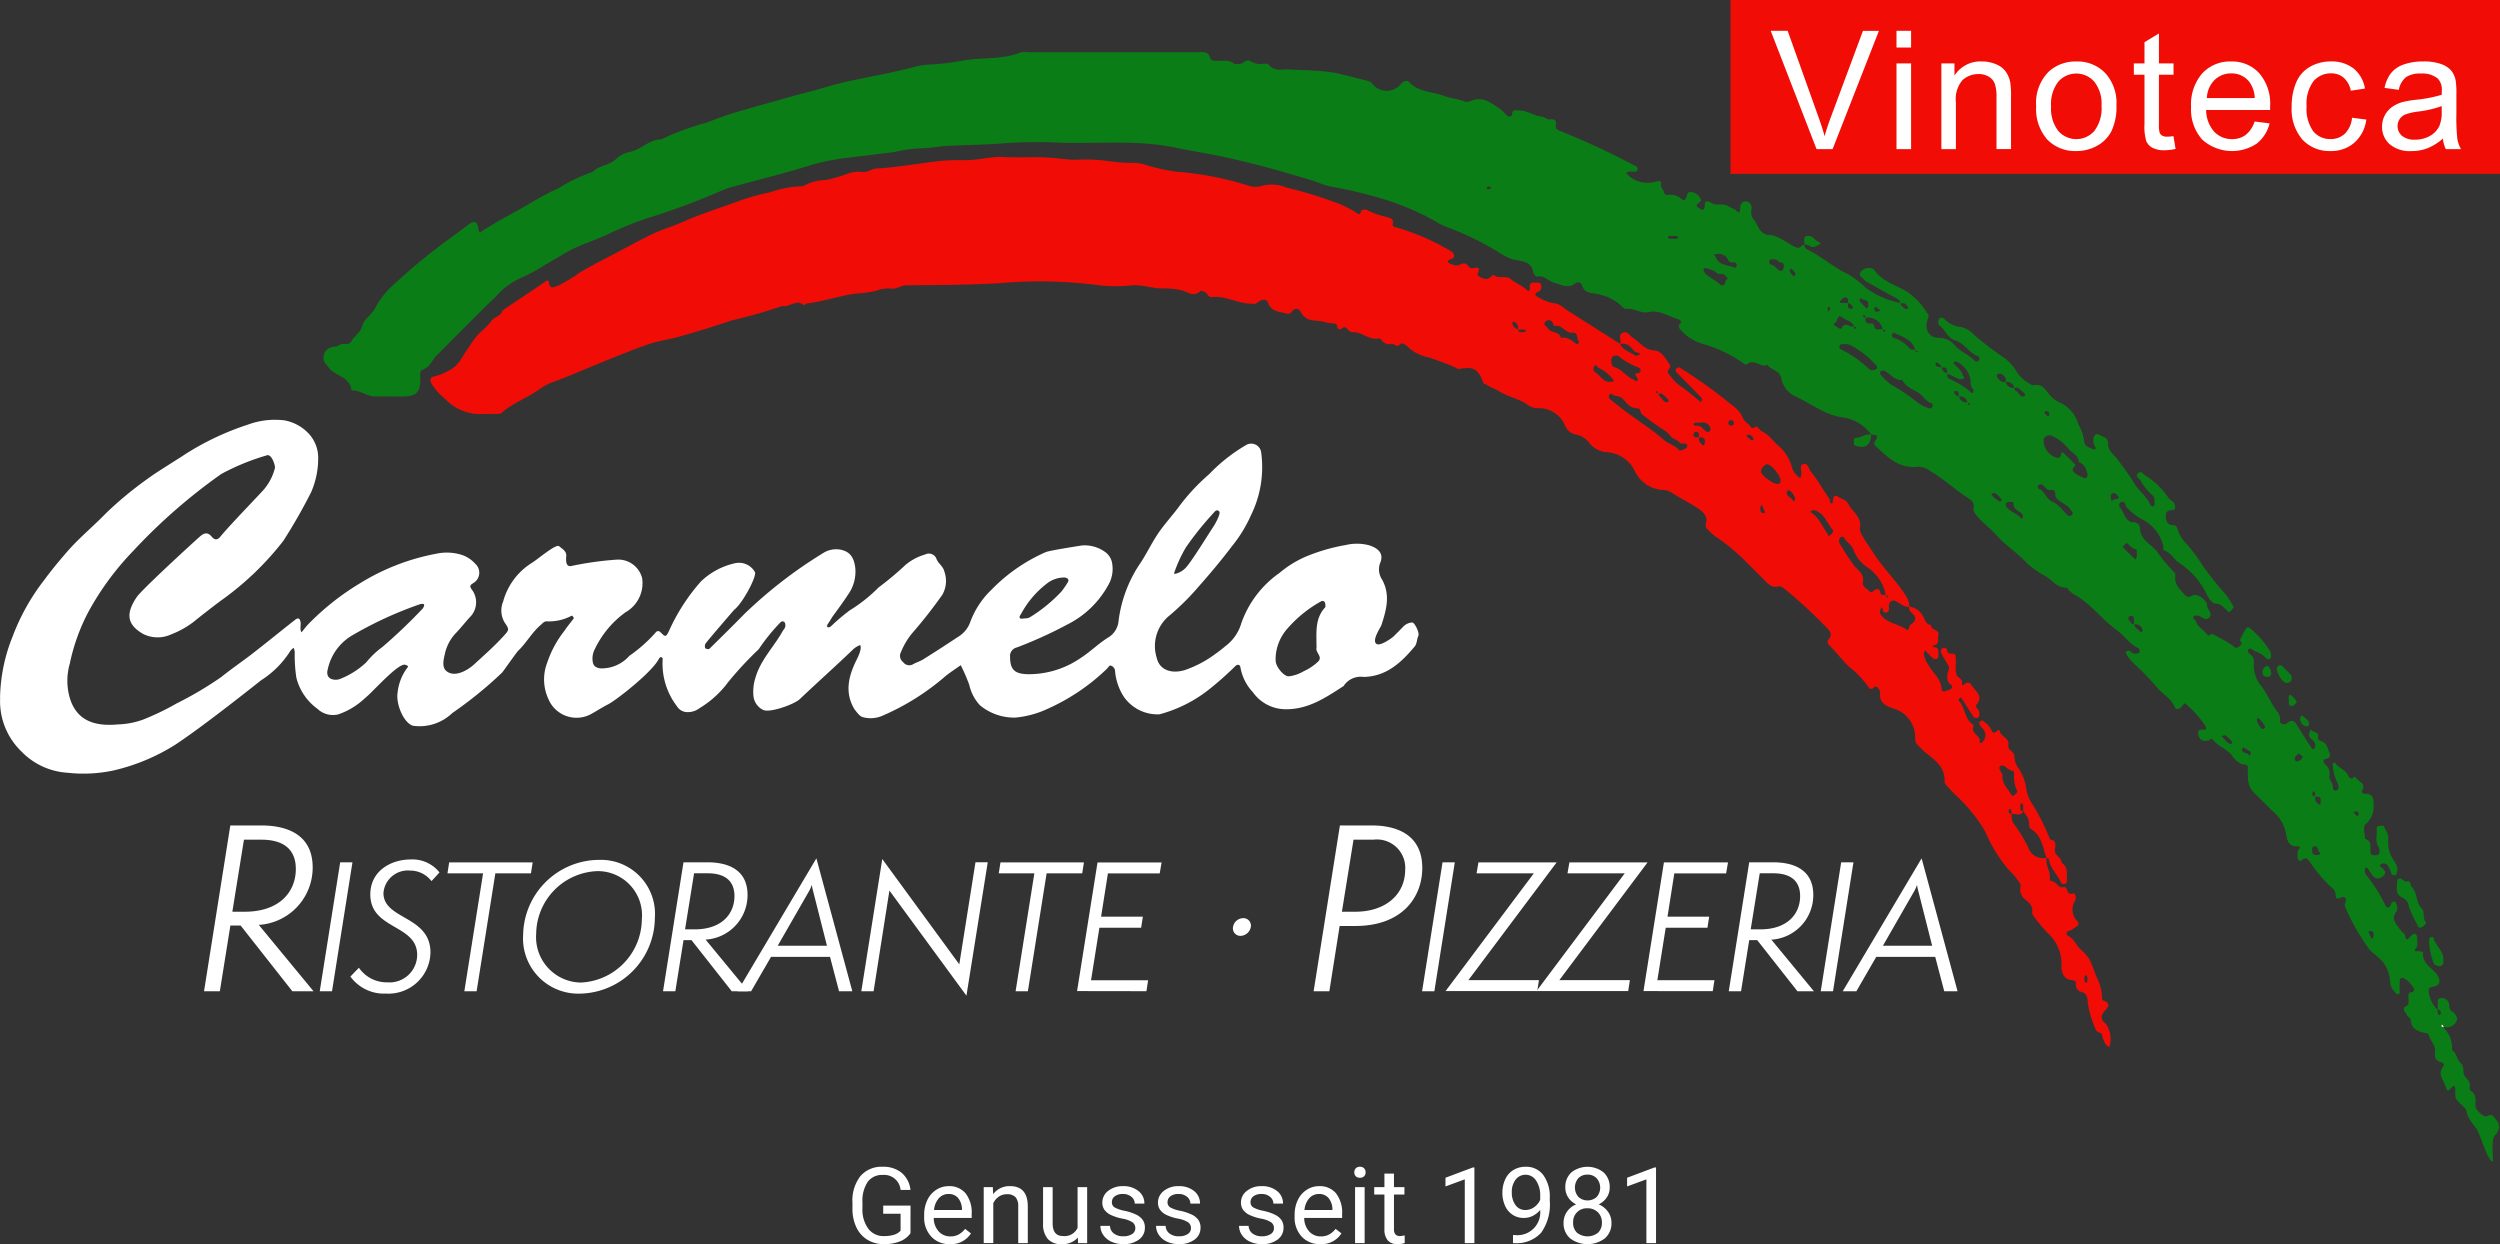 <svg xmlns="http://www.w3.org/2000/svg" viewBox="0 0 205.518 102.278"><rect x="0" y="0" width="205.518" height="102.278" fill="#333333" stroke="none"/><defs><style>.cls-1{fill:#fff}.cls-2{fill:#0b7d16}.cls-3{fill:#f10d06}.cls-4{fill:#fdfdfd}</style></defs><g id="Ebene_3" data-name="Ebene 3"><path d="M75.943 101.38a1.876 1.876 0 0 1-.878.674 3.545 3.545 0 0 1-1.312.224 2.549 2.549 0 0 1-1.343-.355 2.363 2.363 0 0 1-.908-1.011 3.485 3.485 0 0 1-.33-1.517v-.54a3.254 3.254 0 0 1 .653-2.168 2.272 2.272 0 0 1 1.835-.77 2.349 2.349 0 0 1 1.56.5 2.161 2.161 0 0 1 .723 1.406h-.816a1.351 1.351 0 0 0-1.463-1.234 1.447 1.447 0 0 0-1.244.577 2.815 2.815 0 0 0-.427 1.67v.507a2.64 2.64 0 0 0 .476 1.657 1.542 1.542 0 0 0 1.289.616 2.837 2.837 0 0 0 .8-.1 1.227 1.227 0 0 0 .57-.344v-1.394H73.7v-.668h2.245zM79.177 102.278a2.008 2.008 0 0 1-1.522-.615 2.275 2.275 0 0 1-.587-1.643v-.145a2.766 2.766 0 0 1 .261-1.222 2.038 2.038 0 0 1 .731-.842 1.847 1.847 0 0 1 1.019-.3 1.721 1.721 0 0 1 1.394.591 2.558 2.558 0 0 1 .5 1.692v.328h-3.119a1.636 1.636 0 0 0 .4 1.1 1.249 1.249 0 0 0 .967.419 1.365 1.365 0 0 0 .706-.171 1.769 1.769 0 0 0 .506-.45l.48.374a1.929 1.929 0 0 1-1.736.884zm-.1-4.124a1.047 1.047 0 0 0-.8.346 1.681 1.681 0 0 0-.4.971h2.3v-.059a1.5 1.5 0 0 0-.323-.929.986.986 0 0 0-.775-.329zM82.712 97.592l.025.578a1.678 1.678 0 0 1 1.378-.663q1.458 0 1.471 1.646v3.04H84.8v-3.044a1.065 1.065 0 0 0-.228-.737.915.915 0 0 0-.7-.237 1.135 1.135 0 0 0-.672.2 1.392 1.392 0 0 0-.451.535v3.279h-.786v-4.6zM89.7 101.738a1.673 1.673 0 0 1-1.348.54 1.434 1.434 0 0 1-1.121-.427 1.855 1.855 0 0 1-.389-1.266v-2.993h.787v2.972q0 1.046.85 1.047a1.178 1.178 0 0 0 1.2-.672v-3.347h.787v4.6h-.748zM94.426 100.972a.578.578 0 0 0-.241-.495 2.32 2.32 0 0 0-.837-.3 3.966 3.966 0 0 1-.948-.306 1.361 1.361 0 0 1-.519-.425 1.018 1.018 0 0 1-.168-.587 1.19 1.19 0 0 1 .478-.956 1.864 1.864 0 0 1 1.223-.392 1.925 1.925 0 0 1 1.269.4 1.282 1.282 0 0 1 .487 1.034h-.791a.714.714 0 0 0-.274-.558 1.034 1.034 0 0 0-.691-.233 1.08 1.08 0 0 0-.672.186.589.589 0 0 0-.243.489.479.479 0 0 0 .226.43 2.751 2.751 0 0 0 .814.276 4.261 4.261 0 0 1 .955.315 1.389 1.389 0 0 1 .542.44 1.084 1.084 0 0 1 .176.627 1.177 1.177 0 0 1-.493.989 2.069 2.069 0 0 1-1.28.372 2.323 2.323 0 0 1-.978-.2 1.588 1.588 0 0 1-.665-.547 1.313 1.313 0 0 1-.24-.758h.786a.816.816 0 0 0 .317.627 1.225 1.225 0 0 0 .78.232 1.268 1.268 0 0 0 .717-.181.556.556 0 0 0 .27-.479zM99 100.972a.58.58 0 0 0-.24-.495 2.335 2.335 0 0 0-.838-.3 3.966 3.966 0 0 1-.948-.306 1.361 1.361 0 0 1-.519-.425 1.018 1.018 0 0 1-.168-.587 1.193 1.193 0 0 1 .478-.956 1.864 1.864 0 0 1 1.223-.392 1.923 1.923 0 0 1 1.269.4 1.282 1.282 0 0 1 .487 1.034h-.791a.711.711 0 0 0-.274-.558 1.034 1.034 0 0 0-.691-.233 1.08 1.08 0 0 0-.672.186.591.591 0 0 0-.242.489.478.478 0 0 0 .225.43 2.751 2.751 0 0 0 .814.276 4.243 4.243 0 0 1 .955.315 1.389 1.389 0 0 1 .542.44 1.084 1.084 0 0 1 .176.627 1.177 1.177 0 0 1-.493.989 2.069 2.069 0 0 1-1.28.372 2.326 2.326 0 0 1-.978-.2 1.588 1.588 0 0 1-.665-.547 1.313 1.313 0 0 1-.24-.758h.786a.816.816 0 0 0 .317.627 1.225 1.225 0 0 0 .78.232 1.265 1.265 0 0 0 .717-.181.556.556 0 0 0 .27-.479zM105.823 100.972a.578.578 0 0 0-.241-.495 2.32 2.32 0 0 0-.837-.3 3.966 3.966 0 0 1-.948-.306 1.361 1.361 0 0 1-.519-.425 1.018 1.018 0 0 1-.168-.587 1.19 1.19 0 0 1 .478-.956 1.864 1.864 0 0 1 1.223-.392 1.925 1.925 0 0 1 1.269.4 1.282 1.282 0 0 1 .487 1.034h-.791a.714.714 0 0 0-.274-.558 1.034 1.034 0 0 0-.691-.233 1.08 1.08 0 0 0-.672.186.589.589 0 0 0-.243.489.479.479 0 0 0 .226.43 2.751 2.751 0 0 0 .814.276 4.233 4.233 0 0 1 .954.315 1.386 1.386 0 0 1 .543.44 1.084 1.084 0 0 1 .176.627 1.177 1.177 0 0 1-.493.989 2.069 2.069 0 0 1-1.28.372 2.323 2.323 0 0 1-.978-.2 1.588 1.588 0 0 1-.665-.547 1.314 1.314 0 0 1-.241-.758h.787a.816.816 0 0 0 .317.627 1.225 1.225 0 0 0 .78.232 1.268 1.268 0 0 0 .717-.181.556.556 0 0 0 .27-.479zM109.629 102.278a2.006 2.006 0 0 1-1.521-.615 2.279 2.279 0 0 1-.586-1.643v-.145a2.752 2.752 0 0 1 .261-1.222 2.045 2.045 0 0 1 .731-.842 1.842 1.842 0 0 1 1.018-.3 1.718 1.718 0 0 1 1.394.591 2.558 2.558 0 0 1 .5 1.692v.328h-3.117a1.641 1.641 0 0 0 .4 1.1 1.252 1.252 0 0 0 .967.419 1.369 1.369 0 0 0 .707-.171 1.769 1.769 0 0 0 .506-.45l.481.374a1.935 1.935 0 0 1-1.741.884zm-.1-4.124a1.048 1.048 0 0 0-.8.346 1.687 1.687 0 0 0-.4.971h2.3v-.059a1.484 1.484 0 0 0-.322-.929.988.988 0 0 0-.775-.329zM112.426 96.371a.468.468 0 0 1 .117-.322.438.438 0 0 1 .346-.132.45.45 0 0 1 .35.132.464.464 0 0 1 .118.322.452.452 0 0 1-.118.32.458.458 0 0 1-.35.128.446.446 0 0 1-.346-.128.456.456 0 0 1-.117-.32zm.851 5.822h-.787v-4.6h.787zM115.689 96.478v1.114h.859v.608h-.859v2.856a.642.642 0 0 0 .115.415.484.484 0 0 0 .392.139 1.949 1.949 0 0 0 .374-.052v.635a2.357 2.357 0 0 1-.6.084.983.983 0 0 1-.8-.319 1.373 1.373 0 0 1-.267-.906V98.2h-.838v-.609h.838v-1.113zM122.3 102.193h-.791v-5.242l-1.586.582v-.714l2.254-.847h.123zM127.706 99.471a1.939 1.939 0 0 1-.588.473 1.6 1.6 0 0 1-.751.178 1.654 1.654 0 0 1-.933-.263 1.711 1.711 0 0 1-.615-.742 2.527 2.527 0 0 1-.217-1.057 2.578 2.578 0 0 1 .236-1.118 1.732 1.732 0 0 1 .67-.761 1.906 1.906 0 0 1 1.012-.264 1.729 1.729 0 0 1 1.448.687 3 3 0 0 1 .529 1.873v.229a4 4 0 0 1-.714 2.638 2.741 2.741 0 0 1-2.156.853h-.153v-.667h.166a1.874 1.874 0 0 0 2.066-2.059zm-1.212 0a1.214 1.214 0 0 0 .73-.242 1.415 1.415 0 0 0 .486-.6v-.314a2.165 2.165 0 0 0-.336-1.259 1.027 1.027 0 0 0-1.683-.087 1.64 1.64 0 0 0-.315 1.048 1.711 1.711 0 0 0 .3 1.044.965.965 0 0 0 .818.41zM133.423 97.618a1.44 1.44 0 0 1-.244.825 1.666 1.666 0 0 1-.661.565 1.77 1.77 0 0 1 .767.609 1.522 1.522 0 0 1 .283.905 1.618 1.618 0 0 1-.542 1.279 2.375 2.375 0 0 1-2.858 0 1.624 1.624 0 0 1-.537-1.277 1.568 1.568 0 0 1 .274-.905 1.706 1.706 0 0 1 .759-.613 1.625 1.625 0 0 1-.651-.566 1.459 1.459 0 0 1-.237-.82 1.6 1.6 0 0 1 .5-1.242 2.13 2.13 0 0 1 2.642 0 1.6 1.6 0 0 1 .505 1.24zm-.641 2.886a1.142 1.142 0 0 0-.33-.845 1.168 1.168 0 0 0-.861-.328 1.109 1.109 0 0 0-1.174 1.173 1.1 1.1 0 0 0 .313.83 1.394 1.394 0 0 0 1.737 0 1.1 1.1 0 0 0 .315-.834zm-1.182-3.941a1.015 1.015 0 0 0-.751.287 1.188 1.188 0 0 0 0 1.544 1.124 1.124 0 0 0 1.509 0 1.163 1.163 0 0 0-.011-1.533 1 1 0 0 0-.747-.298zM137.231 102.193h-.791v-5.242l-1.586.582v-.714l2.254-.847h.123z" class="cls-1" transform="translate(-1.094)"/></g><g id="Logo_Carmelo_002_Bild" data-name="Logo_Carmelo (002) Bild"><path d="M206.057 95.469c-.04 0-.089.013-.119 0-.387-.232-.921-2.115-1.221-2.609s-.747-.849-.845-1.48c-.041-.264-.375-.489-.59-.718-.356-.377-.359-.372-.343-1.111a.353.353 0 0 0-.056-.22c-.132-.155-.188.031-.253.085-.2.164-.317.466-.48-.077-.169-.566-.733-1.043-.181-1.694.076-.089.006-.29-.213-.334-.435-.089-.545-.418-.484-.8.089-.563-.378-.91-.5-1.387-.052-.2-.207-.182-.36-.217-.586-.137-1.114-.334-1.137-1.087 0-.12-.24-.218-.3-.356-.118-.267-.576-.567.055-.83.1-.04.059-.443.052-.677s.036-.383.305-.4a.228.228 0 0 0 .163-.137c.063-.264-.729-1.085-1-1.035-.065.012-.166.082-.171.134-.023.238-.009.479-.026.718-.013.178.1.454-.118.5-.114.023-.3-.23-.426-.384-.3-.379-.2-.88-.342-1.317a2.831 2.831 0 0 0-.521-1c-.318-.381-.746-.619-1.079-1a17.565 17.565 0 0 1-1.982-3.484c-.1-.178 0-.27.035-.416.079-.309-.075-.479-.346-.362s-.475.17-.47-.183a.852.852 0 0 0-.4-.691 11.311 11.311 0 0 1-1.673-1.98c-.281-.366-.382-.506-.756-.176-.089.078-.313-.02-.3-.243s-.065-.467.108-.684c.16-.2.015-.259-.167-.244-.673.054-.834-.586-.868-.926a3.193 3.193 0 0 0-1.132-1.972c-.451-.454-.91-.9-1.365-1.349a1.828 1.828 0 0 1-.66-1.312c0-.273-.028-.547 0-.817.033-.369-.212-.344-.444-.358a1.886 1.886 0 0 1-.884-.756c-.435-.532-1.125-.732-1.542-1.272-.157-.2-.245.037-.368.062-.446.089-.737-.044-.825-.413-.052-.216-.068-.508.315-.482.31.02.4.013.218-.357a9.13 9.13 0 0 0-1.49-1.679c-.226-.269-.321.05-.428.158-.2.207-.455.3-.576.014-.315-.75-1.059-1.088-1.527-1.692a20.657 20.657 0 0 0-1.665-1.725 5.667 5.667 0 0 1-.5-.516c-.137-.18-.369-.5-.312-.577.2-.267.4 0 .595.114.061.034.158 0 .237.006a.248.248 0 0 0 .283-.15.24.24 0 0 0-.113-.3c-.719-.335-1.137-1.025-1.763-1.479-1.05-.76-1.862-1.8-2.918-2.566-.377-.273-.847-.433-1.115-.85-.021-.033-.06-.079-.088-.077-.766.051-1.139-.575-1.688-.917a7.242 7.242 0 0 1-1.6-1.123c-.734-.808-1.677-1.368-2.393-2.187-.533-.609-1.218-1.069-1.72-1.715-.152-.195-.318-.358-.247-.627.1-.4-.171-.612-.429-.776-1.079-.687-2.006-1.581-3.119-2.227a1.667 1.667 0 0 0-1.076-.362c-1.508.178-2.451-.8-3.428-1.7-.188-.173-.09-.32.023-.512.275-.469-.135-.4-.385-.435l.02.02a3.534 3.534 0 0 0-2.282-1.418c-1.569-.182-2.714-1.192-4.064-1.782a2.045 2.045 0 0 1-1.042-1.344c-.115-.789-.861-.74-1.159-1.209-.56.271-1.068-.522-1.642-.076-.158.122-.278-.006-.409-.1a11.021 11.021 0 0 0-3.2-1.525 3.757 3.757 0 0 1-1.774-1.049c-.186-.213-.419-.368-.117-.686.154-.161-.122-.29-.205-.314-.806-.232-1.532-.779-2.452-.58-.629.136-1.193-.363-1.842-.264-.109.017-.261-.152-.372-.258a4.019 4.019 0 0 0-1.944-.959c-.463-.11-1.136-.041-1.3-.772-.051-.223-.4-.229-.513-.135-.614.505-1.191.121-1.769-.032-.467-.124-.8-.623-1.374-.5-.088.019-.31-.19-.329-.314-.132-.9-.894-.951-1.517-1.067a3.046 3.046 0 0 1-1.044-.436 23.867 23.867 0 0 0-4.516-2.241 5.773 5.773 0 0 1-1.126-.574 22.029 22.029 0 0 0-4.885-1.958 36.352 36.352 0 0 0-3.585-.815c-.6-.125-1.152-.4-1.74-.567-.689-.2-1.391-.408-2.083-.611-1.577-.462-3.175-.861-4.78-1.219-1.348-.3-2.728-.5-4.072-.783-3.147-.672-6.307-.332-9.459-.422a39.828 39.828 0 0 0-4.675.041c-1.7.153-3.393.136-5.085.243a17.118 17.118 0 0 1-1.967.186 10.584 10.584 0 0 0-1.961.291c-1.311.175-2.625.315-3.936.483a17.781 17.781 0 0 0-3.034.621c-2.078.646-4.2 1.166-6.3 1.745a6 6 0 0 0-.968.331 60.324 60.324 0 0 1-6.215 2.3 29.338 29.338 0 0 0-3.169 1.3c-1 .485-2.071.78-3.057 1.3-.711.379-1.384.819-2.089 1.2a12.469 12.469 0 0 1-2.012 1.091 5.958 5.958 0 0 0-2.037 1.538c-1.65 1.57-3.231 3.214-4.848 4.819-.377.375-.523.944-1.114 1.15-.362.126-.218.554-.226.858-.028 1-.317 1.33-1.307 1.359-.8.024-1.6-.009-2.4 0-.673.011-1.2-.493-1.869-.494-.033 0-.093-.031-.095-.053-.147-1.115-1.389-1.118-1.895-1.867-.108-.16-.283-.291-.342-.465a.882.882 0 0 1 .611-1.167c.213-.067.443-.008.657-.183.267-.218.752.1.964-.292.246-.451.746-.707.886-1.236.168-.636.818-.964 1.072-1.5a6.866 6.866 0 0 1 1.6-2 48.992 48.992 0 0 1 4.448-3.66c.519-.391 1.059-.764 1.572-1.165.5-.388.758-.373.858.258.092.586.2.293.452.136.743-.461 1.5-.9 2.273-1.314 1.282-.684 2.505-1.51 3.824-2.082a13.68 13.68 0 0 1 2.867-1.373c.522-.547 1.352-.52 1.905-1.045a2.22 2.22 0 0 1 1.093-.589c.965-.156 1.623-1.044 2.635-1.039a21.255 21.255 0 0 1 3.732-1.377c.737-.271 1.469-.577 2.234-.8 1.014-.3 2.035-.6 3.053-.874.914-.244 1.819-.53 2.74-.755 1.178-.289 2.331-.689 3.515-.945 1.826-.4 3.667-.712 5.477-1.192a6.449 6.449 0 0 1 1.474-.214 20.755 20.755 0 0 0 2.672-.341c1.56-.236 3.181-.056 4.689-.662a1.721 1.721 0 0 1 .595 0q7.017 0 14.034-.008c.4 0 .763-.052.9.478.067.256.374.229.62.236.463.014.951-.115 1.364.239.069.06.234 0 .352.016.363.055.64-.474.975-.222a1.611 1.611 0 0 0 1.017.208c.156.01.392-.038.455.045.482.632 1.158.38 1.766.423.628.045 1.274.04 1.88.09a15.216 15.216 0 0 1 1.833.185c.93.191 1.845.46 2.77.68a.556.556 0 0 1 .271.176 1.5 1.5 0 0 0 2.408.036c.257-.263.492-.3.688-.092.781.81 1.89.737 2.835 1.1.491.186 1.033.236 1.534.4a.786.786 0 0 0 .564.058c1.015-.506 1.75.1 2.5.61.228.154.394.4.614.568.134.1.362.062.374-.111.033-.477.366-.322.612-.325.669-.009 1.211.458 1.878.511.194.015.381.261.644.219.355-.056.532.09.474.457-.054.344.109.387.419.52a65.781 65.781 0 0 1 6.127 2.857.247.247 0 0 1 .161.274.211.211 0 0 1-.244.189 4.03 4.03 0 0 0-.479-.005.658.658 0 0 0-.2.1.994.994 0 0 0 .138.181 2.363 2.363 0 0 0 2.209.567c.366-.1.535-.157.515.274-.011.229.185.343.225.529s.109.276.307.269a1.361 1.361 0 0 1 1.193.372c.193.207.369-.175.407-.351.063-.291.248-.284.436-.245a.954.954 0 0 1 .717.657c.018.051-.14.182-.233.254-.3.231 0 .33.109.427.185.161.412.131.418-.137.014-.629.211-.5.641-.281.392.2.91-.05 1.357.258.16.111.419.153.586.324.187.191.319.214.333-.112v-.12c.024-.319.214-.564.511-.517a.544.544 0 0 1 .431.617 1.01 1.01 0 0 0 .181.889c.341.363.378.978.947 1.168.035.011.06.078.087.077.994-.045 1.655.711 2.493 1.042.307.122.383-.245.621-.221l-.017-.017c.033.269.236.386.446.493 1.121.57 2.057 1.435 3.22 1.953a9.513 9.513 0 0 1 1.468 1.15 7.287 7.287 0 0 0 2.8 1.2c0 .227.2.313.333.435a.193.193 0 0 0 .3-.014c.024-.039-.076-.166-.131-.245-.131-.187-.33-.16-.52-.152-.028-.275-.243-.368-.449-.481-.737-.4-1.471-.812-2.2-1.221a.894.894 0 0 1-.283-.2c-.152-.2-.526-.3-.347-.662a.88.88 0 0 1 1.047-.26.273.273 0 0 1 .091.077c.708 1.075 2.01 1.262 2.955 1.981a6.026 6.026 0 0 1 1.476 1.7c.073.12.044.17 0 .282-.376.852.023 1.641.909 1.621a1.716 1.716 0 0 1 1.306.648c.475.532 1.151.738 1.609 1.247a.215.215 0 0 0 .315-.007.235.235 0 0 0-.066-.391c-.747-.263-1.082-1.077-1.905-1.306-.506-.14-.762-.822-1.215-1.186a.416.416 0 0 1 .024-.629c.121-.108.29.006.408.132a2.182 2.182 0 0 0 1.345.612 2.024 2.024 0 0 1 1.052.652 27.308 27.308 0 0 0 2.52 1.911 4.153 4.153 0 0 1 .848.9 2.735 2.735 0 0 0 .992 1.068c.206.106.356.3.627.243.629-.132.862.395 1.178.748a2.272 2.272 0 0 0 .984.731 2.814 2.814 0 0 1 1.419 1.749 3.794 3.794 0 0 1 .459 1.28c.008.568.431.578.73.757.105.062.346-.011.168-.228a.765.765 0 0 1-.123-.559c0-.353.242-.57.509-.389s.728.175.7.77c-.022.536.544.906.844 1.333.423.6.9 1.182 1.263 1.818.339.589.889.988 1.227 1.56.108.185.181.484.42.366.1-.051.078-.445.036-.669-.025-.136-.191-.247-.3-.364a3.89 3.89 0 0 1-.787-1.016c-.089-.2-.464-.321-.294-.578.265-.4.514.055.685.15a5.947 5.947 0 0 1 1.872 1.813c.149.209.384.241.465.427.088.2.174.549-.145.568-.421.024-.557.146-.542.561.015.374.166.655.514.668.371.015.4.16.492.472a2.7 2.7 0 0 0 .681 1.062 14.506 14.506 0 0 1 1.378 1.859 27.546 27.546 0 0 0 1.907 2.374 9.771 9.771 0 0 1 .56.887c.095.129-.086.273-.189.395-.162.2-.238.044-.348-.054-.258-.229-.442-.516-.88-.534-.345-.015-.539-.395-.722-.7a6.425 6.425 0 0 0-2.242-2.611c-.47-.262-.689-.861-1.258-1.048-.173-.057-.057-.3-.111-.434a3.389 3.389 0 0 0-1.514-2.018 5.1 5.1 0 0 1-1.381-1 .618.618 0 0 1-.2-.281c-.054-.249-.193-.345-.4-.23-.164.089-.127.374-.067.431.417.4.388 1.256 1.255 1.211a.572.572 0 0 1 .4.392c-.042 1.017.877 1.374 1.381 1.981a12.784 12.784 0 0 0 1.342 1.64.448.448 0 0 1 .178.415c-.08.619.318 1.01.678 1.419.2.232.344.378.741.175.382-.2 1.018.267 1.192.691a.364.364 0 0 1 0 .119c.014.34.48.637.2.967-.309.37-.624-.057-.939-.13a.446.446 0 0 0-.339.044c-.2.174.085.23.124.353.161.522.666.765.976 1.167.176.228.248-.181.466-.026a14.577 14.577 0 0 1 1.592.9c.144.133.293.3.5.137.169-.132.429-.271.114-.527a6.2 6.2 0 0 1 .567-1.063c.075-.006.184-.022.224.019a7.262 7.262 0 0 1 1.716 1.948 1.372 1.372 0 0 1 .067.336.243.243 0 0 1-.368.26 1.936 1.936 0 0 0-.865-.581c-.22-.068-.474-.394-.642-.185s.172.394.322.56c.189.208.131.451.132.68a2.64 2.64 0 0 0 .575 1.721c.506.632.8 1.405 1.285 2.063a1.026 1.026 0 0 1 .295.736c-.06.471.435.42.559.315.477-.406.666-.134.9.251.33.555.682 1.1 1.046 1.63.063.094.152.332.316.194a.487.487 0 0 0 .049-.444c-.118-.28-.527-.391-.48-.779a1.921 1.921 0 0 1 .1-.323.967.967 0 0 1 .192.109c.152.142.51.078.438.448-.046.235.065.321.3.394.423.127.485.582.634.923a.335.335 0 0 1-.292.512c-.241.035-.243.3-.063.45a.92.92 0 0 1 .363.936c-.055.31.19.5.256.761.055.217-.016.571.345.433.228-.087.147-.38.055-.622a3.516 3.516 0 0 1-.387-1.434 1.118 1.118 0 0 1 .058-.222c.057.02.142.022.168.062.27.416.836.516 1.041 1.015.091.22.3.374.52.067.173.164.334.342.52.488a.422.422 0 0 1 .107.653c-.077.121.024.3.246.289.617-.032.716.371.693.854a1.827 1.827 0 0 1-.607 1.6c-.347.266-.068.821-.1 1.244.643.185.389.726.466 1.144.05.27.3.2.484.2.207 0 .257-.148.246-.32a.67.67 0 0 0-.062-.337c-.335-.473-.1-1-.172-1.5a.2.2 0 0 1 .194-.242c.149-.013.376-.088.437.081.114.32.38.582.318.978a2.7 2.7 0 0 0 .459 1.766c.145.255.367.516.275.873-.037.147.019.33-.2.357-.186.023-.261-.081-.305-.267a2.682 2.682 0 0 0-.248-.516.372.372 0 0 0-.513-.152c-.36.18.03.284.1.377.157.208.293.376.039.6-.289.257-.6.293-.828.038-.18-.2-.308-.44-.47-.655-.032-.042-.114-.044-.173-.065a.749.749 0 0 0-.057.218.569.569 0 0 0 .069.334 13.175 13.175 0 0 1 1.617 2.539c.187.315.366.259.461-.055a.259.259 0 0 1 .348-.21c.068.02.117.185.132.291.023.156.077.376 0 .469-.538.647-.02 1.076.293 1.543.109.163.357.278.388.444.116.631.32.2.48.053.123-.114.247-.234.4-.146a.379.379 0 0 1 .114.306c-.024.271.116.575-.073.81-.263.326-.01.287.181.287.165 0 .38.006.373.189-.035.937.9 1.217 1.252 1.9.183.355.13.685-.26.784-.545.138-.536.137-.521.466a2.539 2.539 0 0 0 .73 1.477 1.129 1.129 0 0 0 .013.234c.018.07.078.193.1.189a.181.181 0 0 0 .142-.242.227.227 0 0 0-.238-.2c0-.159-.008-.319 0-.478.011-.181-.067-.408.226-.458a.6.6 0 0 1 .615.26c.188.245-.012.629.342.834.257.15.476.556.379.729a.888.888 0 0 1-1.071.54l-.114-.189-.111.114.184.117a2.38 2.38 0 0 1 .724 1.875c.4.244.39.783.69 1.037.386.328.13.766.342 1.074.2.286.526.489.413.919a.356.356 0 0 0 .092.314c.535.315.358.829.387 1.286.02.3.715.932.965.785.468-.274.575.129.755.316a.875.875 0 0 1-.113 1.247c-.352.379-.136 1.949-.165 2.177zm-45.381-65.257c.015-.183-.139-.258-.24-.362-.037-.037-.142-.07-.161-.051a.2.2 0 0 0 0 .3 1.359 1.359 0 0 0 .427.092.553.553 0 0 0 .478.482c.025.177-.071.376.2.483a7.059 7.059 0 0 1 1.637 1.007c.073.055.134.221.255.107a.218.218 0 0 0-.008-.315c-.229-.223-.145-.51-.187-.775a2.05 2.05 0 0 0-1.116-1.446c-.05-.03-.15.006-.219.032-.088.034-.064.085.011.169.258.287.6.515.692.923.02.088.236.15.057.258a.433.433 0 0 1-.335.052c-.343-.14-.673-.314-1.008-.475.066-.393-.105-.54-.483-.481zm1.439 2.4c-.011-.178.078-.4-.188-.469-.063-.016-.141.025-.212.039.017.057.018.131.055.168.1.1.186.253.368.239a.607.607 0 0 0 .719.48c.025.067.031.161.08.2a.065.065 0 0 0 .094-.088c-.03-.05-.128-.06-.2-.087a.579.579 0 0 0-.716-.482zm-9.106-7.694c.012.181-.073.411.207.466a.6.6 0 0 0 .213-.041c-.018-.058-.018-.137-.056-.171-.111-.1-.18-.265-.368-.25 0-.147.073-.327-.081-.426-.214-.138-.348.038-.483.17-.175.172-.1.235.1.241.159.005.314.007.468.011zm23.51 26.41v-.345c0-.15.015-.318-.186-.354a.256.256 0 0 0-.2.05c-.129.136-.076.275.046.389.1.1.167.265.355.245.039.3.316.411.487.6.033.037.113.032.171.047.014-.071.064-.158.038-.209a.62.62 0 0 0-.711-.423zM191.4 65.489c0-.15.057-.314-.086-.435-.01-.008-.061.009-.071.027-.122.21-.1.359.176.39 0 .19-.03.389.161.518.077.053.132.216.236.123.064-.057.05-.209.056-.319.016-.37-.256-.293-.472-.304zm-24.715-33.607a.592.592 0 0 0-.725-.476c.1-.325-.092-.519-.333-.665a.363.363 0 0 0-.307.007c-.117.065-.086.211-.022.3.161.226.352.42.674.346a.63.63 0 0 0 .717.484.265.265 0 0 0 .164.277c.24.137.378.662.706.353.128-.12-.345-.4-.535-.615-.052-.058-.224-.01-.339-.011zM155.9 27.07c.027.112.011.31.2.136.026-.023-.116-.13-.224-.116a1.244 1.244 0 0 0-1.434-.965c-.017-.131-.016-.314-.21-.142-.032.029.111.136.22.132.023.177-.073.416.207.465.182.032.448-.054.492.185.098.535.493.219.749.305zm-2.4-.241c.022.118.006.31.2.139.025-.023-.116-.129-.224-.117.016-.19-.138-.279-.252-.368-.147-.114-.338-.168-.493-.272-.44-.295-.467-.311-.657.17-.049.124-.4.317-.11.411.166.054.392.4.545.142.313-.534.674.025.991-.105zm5.04 1.919c.027.066.037.159.087.192s.128-.024.083-.088c-.034-.048-.126-.055-.193-.081a.3.3 0 0 0 0-.118c-.314-.786-1.08-.978-1.74-1.307-.02-.01-.126.085-.142.144a.214.214 0 0 0 .129.284 2.733 2.733 0 0 1 1.325.887c.135.139.299.059.448.087zm11.03 11.533c-.308-.03-.394-.381-.663-.46a.287.287 0 0 0-.216.049c-.11.086-.09.276-.018.3.542.186.6.856 1.141 1.073s.865.789 1.321 1.161a.141.141 0 0 0 .111.015.814.814 0 0 0 .2-.092c.022-.015.016-.071.025-.108.034-.145-.1-.2-.155-.3-.283-.542-1.019-.583-1.27-1.157.062-.378-.092-.545-.479-.481zm2.914-.95a.3.3 0 0 0 .21-.4c-.111-.4-.251-.794-.711-.937-.018-.581-.561-.747-.846-1.114a3.725 3.725 0 0 0-1.3-1.016.5.5 0 0 0-.739.247 1.488 1.488 0 0 0 1.123 1.533.261.261 0 0 0 .279-.16c.058-.169.02-.463.317-.171.255.251.511.5.758.758.064.067.218.129.067.267-.334.306-.06.5.158.65a4.791 4.791 0 0 0 .681.343zM155.83 30.45c-.059.043-.146.076-.168.133a.249.249 0 0 0 .026.221 6.805 6.805 0 0 0 .859.815 14.276 14.276 0 0 1 2.094 1.4 3.341 3.341 0 0 0 1 .538.222.222 0 0 0 .3-.109c.034-.1.056-.274-.082-.31-.457-.12-.634-.572-1-.81-.49-.317-1.1-.51-1.381-1.095-.638.079-.943-.5-1.425-.723a1.055 1.055 0 0 0-.223-.06zm-3.11-2.159a1.252 1.252 0 0 1-.166 0 .208.208 0 0 0-.242.19.215.215 0 0 0 .162.262 8.635 8.635 0 0 1 2.064 1.412c.153.114.254.314.487.276a.656.656 0 0 0 .32-.089.21.21 0 0 0-.013-.306 7.48 7.48 0 0 0-2.1-1.655.972.972 0 0 0-.512-.09zm-10-4.836c.276-.042.146-.333.3-.451.218-.166-.021-.228-.083-.331-.173-.283-.513-.03-.735-.251-.283-.281-1.054-.454-1.059-.342-.021.422.383.6.646.8a5.867 5.867 0 0 1 .735.518c.044.048.139.043.196.057zm1.143-1.567c.017-.145-.02-.287-.137-.3-.261-.038-.516.047-.628-.362a.966.966 0 0 0-.779-.366 1.682 1.682 0 0 0-.328.084.823.823 0 0 1 .148.186c.28.735 1.036.628 1.581.89.023.008.101-.094.143-.132zm22.387 19.367c-.043.016-.178.028-.238.1s-.041.2.036.309c.292.434.842.528 1.162.915.079.094.129.1.158-.016.018-.072.045-.168.014-.222-.207-.362-.821-.4-.763-.993.011-.114-.188-.086-.369-.093zm10.519 4.452c-.059-.216.082-.521-.122-.562-.345-.069-.481-.357-.735-.507-.017-.01-.122.093-.158.159s-.254.094-.087.252c.256.243.5.5.754.743.079.076.171.139.257.208zm-29.028-23.821c.008-.056-.025-.3-.152-.288-.278.022-.367-.283-.61-.273-.149.006-.35-.059-.418.1-.088.205.024.31.256.386.2.066.342.3.54.411s.358.022.384-.336zm44.128 48.291c-.072-.091-.191-.175-.206-.275-.035-.223-.116-.39-.354-.315-.163.05-.143.246-.136.4.017.358.287.29.5.291.067.002.127-.064.196-.101zm-4.749-10.233c.062-.04.168-.072.179-.123.033-.171-.465-.8-.6-.777-.027 0-.053.058-.068.094-.067.162.31.775.489.806zm-33.028-35.463c-.027.02-.068.034-.074.057-.019.074-.062.178-.03.221a2.9 2.9 0 0 0 .4.435c.062.054.118.247.238.1a.58.58 0 0 0 .05-.337c-.002-.39-.476-.21-.584-.476zm21.183 16.368c-.142-.116-.219-.332-.448-.306-.292.032-.191.272-.2.439 0 .078.054.289.127.17.132-.221.471.001.521-.303zM165 40.517c-.083.042-.2.078-.2.106.012.161.624.641.761.6a.214.214 0 0 0 .095-.132c-.191-.222-.346-.499-.656-.574zm18.752 20.028a.62.62 0 0 0 .073.088c.225.187.345.517.7.52.031 0 .092-.051.088-.063-.093-.3-.356-.447-.567-.641-.034-.031-.161-.007-.211.033-.116.1-.116-.093-.08.063zm6.641 1.633l-.346-.241c-.1.151-.328.217-.306.449.012.124.068.223.209.2a.55.55 0 0 0 .45-.408zm-4.877-.732a.747.747 0 0 0-.105.122.17.17 0 0 0 0 .113c.072.271.4.165.53.363.057.09.128.073.155-.04.016-.07.032-.191 0-.215-.176-.125-.372-.226-.577-.343zM138.644 19.4h-.356c-.032 0-.091.057-.086.072.016.053.051.14.086.144a3.914 3.914 0 0 0 .593.016c.068 0 .131-.075.2-.116a.841.841 0 0 0-.195-.117.9.9 0 0 0-.242.001zm9.738 2.709a.417.417 0 0 0-.1-.006c-.026.068-.078.151-.057.2a.619.619 0 0 0 .189.266c.057.044.1.26.23.074a.246.246 0 0 0 .029-.214 2.8 2.8 0 0 0-.291-.321zm47.627 54.419l-.218.063.254.586c.051-.026.145-.054.144-.079-.006-.206.164-.476-.18-.571zm-26.438-42.472c0-.214-.152-.257-.319-.25-.041 0-.118.124-.113.129.1.111.218.214.33.318zm-13.9-8.529c-.132-.113-.244-.217-.368-.3-.013-.01-.127.063-.128.1 0 .16.032.317.244.3a1.033 1.033 0 0 0 .257-.1zm39.333 41.448c-.021-.145-.037-.3-.252-.277a.845.845 0 0 0-.2.079c.1.109.208.219.318.321.006.002.083-.073.139-.123zM123.7 15.45c-.061-.041-.118-.108-.183-.116s-.189.032-.2.07c-.032.152.1.16.2.147a.578.578 0 0 0 .183-.101zm27.715 9.767c-.118.1-.092.206-.046.315a.472.472 0 0 0 .073.09 1.8 1.8 0 0 0 .105-.3c.008-.029-.084-.072-.129-.105z" class="cls-2" transform="translate(-1.094)"/><path d="M134.286 28.281c.124-.3-.222-.752.233-.938.373-.153.535.246.793.406.587.362.946 1.022 1.795 1.066.578.03.917.675 1.252 1.156.187.268-.314.451-.126.7a4.639 4.639 0 0 0 .83.938 19.051 19.051 0 0 1 1.738 1.363c.083.081.136.1.172 0 .026-.069.06-.183.027-.22-.237-.269-.489-.525-.74-.781-.448-.457-.9-.91-1.345-1.368a.236.236 0 0 1 .316-.348 39.16 39.16 0 0 1 4.241 3.047 2.4 2.4 0 0 1 .906 1.068 1.189 1.189 0 0 0 .481.519c.145.1.184.465.542.208.186-.133.31.258.511.35.637.29.994.907 1.525 1.326a3.542 3.542 0 0 1 1 1.771 1.757 1.757 0 0 0 .407.563c.063.077.131.205.257.137.048-.026.057-.135.072-.208.063-.3-.19-.756.125-.871.447-.162.468.388.679.638.576.683.984 1.476 1.5 2.194.094.13-.036.432.25.38.051-.01.037-.288.082-.433a.221.221 0 0 1 .363-.134c.274.218.686.254.854.6.331.673 1.164 1.088.965 2.049-.07.338.74 1.409 1.051 1.908.811 1.3 1.936 2.353 2.751 3.648a1.674 1.674 0 0 1 .259.874c-.47.046-.764-.324-1.147-.483-.275-.114-.493.048-.53.376-.013.118.007.24 0 .359a.221.221 0 0 1-.223.217.218.218 0 0 1-.261-.17c-.027-.1-.026-.215-.147-.263a2.459 2.459 0 0 0-.1.328.353.353 0 0 0 .032.226c.5.778 1.465.782 2.143 1.28.227.166.182-.321.4-.457.424-.264.419-.613.014-.931a.565.565 0 0 1-.2-.5 1.473 1.473 0 0 1 1.089.686c.207.275.233.8.739.818-.092.469.715.327.57.858-.082.3.173.734-.381.822-.094.015-.08.147.03.15.447.013.349.331.358.594 0 .158.023.34-.175.379a.438.438 0 0 1-.309-.1c-.154-.124-.273-.291-.427-.417-.058-.048-.12-.264-.247-.067a.388.388 0 0 0-.028.224 2.392 2.392 0 0 0 .425.933c.352.625 1.007 1.084 1.028 1.9 0 .186.191.225.356.156s.42-.127.5-.266c.11-.194-.188-.277-.269-.433a1.322 1.322 0 0 1-.112-.318c-.082-.375.238-.822.095-1.058-.195-.323-.4-.655-.571-1-.052-.1-.111-.337.067-.431.215-.114.36-.032.406.223.036.2.207.223.368.214.264-.015.344.111.325.354-.009.118.018.238.021.357a2.556 2.556 0 0 0 .05 1.051c.121.225.518.292.43.7-.02.1.111.176.225.054.238-.252.452-.115.585.092.307.478 1 .861.388 1.6-.163.2.247.373.237.626-.006.157.038.345-.123.426a.312.312 0 0 1-.407-.147c-.292-.451-.571-.91-.871-1.354-.034-.051-.111-.262-.242-.076a.24.24 0 0 0-.019.22c.519.54.434 1.43 1.1 1.888.053.036.108.156.086.2-.276.593.645.716.493 1.259-.007.024.1.117.128.106a.458.458 0 0 0 .177-.156.778.778 0 0 0-.062-1.062 1.538 1.538 0 0 1-.26-.374c-.023-.047.023-.158.071-.2s.172-.084.207-.057a2.455 2.455 0 0 1 .6.553c.168.275.213.671.628.246.059-.059.141-.05.165.054.113.472.825.576.722 1.169-.076.436.487.5.489.884a1.839 1.839 0 0 0 .247.872 3.926 3.926 0 0 1 .743 1.891 3.219 3.219 0 0 0 .53 1.253 17.963 17.963 0 0 1 1.415 2.846c.54.057.45.483.4.792-.1.535.57.649.544 1.117.54.337.434.877.436 1.385 0 .158.021.317-.2.361a.262.262 0 0 1-.3-.147c-.292-.655-.884-1.158-.981-1.915 0-.033-.127-.051-.195-.076-.309-.853-.37-1.838-1.273-2.377-.2-.121-.131-.344-.161-.533-.06-.387-.072-.385-.48-.935 0-.156.009-.313 0-.468-.006-.069-.067-.193-.09-.19-.124.017-.151.114-.141.232.015.179-.064.405.234.428-.218.489-.651.136-.966.245a1.163 1.163 0 0 0 0-.236c-.013-.072-.061-.2-.086-.2-.134.01-.162.12-.142.233a.208.208 0 0 0 .241.187 1.274 1.274 0 0 0 .159.772 12.877 12.877 0 0 1 1.186 1.929 1.3 1.3 0 0 0 1.533.9c-.127.6.351 1.115.257 1.717-.017.108.069.194.222.215.353.048.459.583.892.487s.206.712.782.516c.216-.073.339.405.136.665a1.371 1.371 0 0 0 .1 1.457c.332.352.318.459-.082.694a1.321 1.321 0 0 1-.509.268c-.155.021-.2.323-.075.376.535.228.683.794 1.082 1.146.8.71.812.993 1.29 2.242a3.758 3.758 0 0 1 .458 1.75c-.013.125.074.2.2.244.474.161.334.5.114.711-.441.428-.48.818.019 1.173a2.2 2.2 0 0 1 .268 1.9c-.411-.158-.557-.78-.595-1.014s-.377-.1-.5-.4a8.186 8.186 0 0 1-.681-2.27c-.008-.4-.078-.716-.474-.839a.609.609 0 0 1-.5-.684c.011-.191-.1-.271-.287-.288-.772-.073-.916-.694-.891-1.252a3.458 3.458 0 0 0-1.191-2.678 17.01 17.01 0 0 1-1.113-1.35.468.468 0 0 1-.111-.314c.079-.471-.207-.743-.514-1a1.012 1.012 0 0 1-.451-1.023c.066-.313-.134-.495-.3-.727a5.389 5.389 0 0 0-.661-.728 12.069 12.069 0 0 1-1.923-3.132 12.26 12.26 0 0 0-1.6-2.173c-.47-.538-1.042-1-1.51-1.55-.1-.116-.251-.259-.244-.381.076-1.221-.8-1.8-1.6-2.438-.217-.175-.4-.4-.6-.583a.634.634 0 0 1-.213-.521 2.466 2.466 0 0 0-1.852-2.506c-.593-.206-1.125-.487-1.029-1.266.022-.175-.089-.288-.189-.415-.134-.17-.224-.14-.362 0a.239.239 0 0 1-.4-.058 7.665 7.665 0 0 0-1.594-1.666c-.574-.578-1.1-1.228-1.671-1.825a.286.286 0 0 1-.027-.423c.364-.415.122-.7-.186-1.006a38.671 38.671 0 0 0-3.345-3.092c-.192-.152-.351-.329-.621-.262-.515.126-.81-.206-1.121-.522-.561-.57-1.13-1.132-1.7-1.7a15.883 15.883 0 0 0-2.363-1.917 5.409 5.409 0 0 1-.614-.571c-.193-.181-.161-.337-.1-.607.1-.477-.293-.847-.664-1.091-.7-.464-1.464-.839-2.171-1.3a1.472 1.472 0 0 0-.766-.229 2.712 2.712 0 0 1-2.287-1.579 2.732 2.732 0 0 0-2.3-1.525 1.99 1.99 0 0 1-1.409-.737 1.809 1.809 0 0 0-1.045-.7 1.219 1.219 0 0 1-1-.832 2.337 2.337 0 0 0-2.232-1.349 1.415 1.415 0 0 1-.85-.306c-.718-.5-1.626-.635-2.367-1.122-.284-.187-.636-.256-.918-.472-.107-.082-.267-.05-.34-.245-.4-1.06-.778-1.3-1.916-1.088-.207.038-.243-.06-.354-.108a23.053 23.053 0 0 0-2.22-.838 3.381 3.381 0 0 1-1.636-.81c-.11-.121-.507-.469-.686-.274-.3.33-.467-.044-.692-.021a.78.78 0 0 1-.842-.307c-.041-.065-.132-.162-.176-.151-.793.2-1.371-.491-2.1-.5a.581.581 0 0 1-.512-.229c-.182-.257-.339-.237-.552-.029-.062.061-.252 0-.287-.123-.043-.151-.035-.347-.24-.341-.472.014-.917-.186-1.353-.212-.622-.038-1.089-.119-1.408-.713-.18-.337-.488-.393-.759-.035-.21.279-.4.139-.687.078-.555-.117-1.008-.178-1.253-.806-.139-.355-.478-.343-.89-.021-.2.16-.33.082-.538.079-1.1-.015-2.078-.671-3.19-.538-.235.028-.335-.192-.465-.327-.165-.171-.431-.231-.538-.129-.5.475-.993.019-1.4-.073a5.606 5.606 0 0 0-1.491-.182c-.908.043-1.765-.326-2.684-.256a11.687 11.687 0 0 1-2.754-.014 37.916 37.916 0 0 0-8.2-.155c-2.536.137-5.067.142-7.6.169-.448 0-.773.34-1.241.264a2.624 2.624 0 0 0-1.248.194 10.434 10.434 0 0 1-1.717.225c-1.332.2-2.61.633-3.942.807-.095.012-.239.167-.261.147-.619-.57-1.187.213-1.783.06a41.033 41.033 0 0 1-4.154 1.19c-1.4.477-2.819.9-4.241 1.314-.838.242-1.719.345-2.543.624-1.254.424-2.479.934-3.709 1.428-1.367.549-2.715 1.149-4.093 1.666a4.227 4.227 0 0 0-1.124.552c-1.007.761-2.245 1.161-3.2 2.008-.141.125-.3.084-.447.088-.4.011-.8 0-1.2.018a4.011 4.011 0 0 1-3.012-1.255 5.044 5.044 0 0 1-1.092-1.228c-.2-.363-.069-.566.164-.6a4.53 4.53 0 0 0 1.171-.458 2.429 2.429 0 0 0 1.1-1.014c.222-.362.46-.713.7-1.063a5.858 5.858 0 0 1 .86-1.108 5.761 5.761 0 0 0 .922-.939c.248-.358.788-.377.9-.852 1.183-.795 2.367-1.587 3.547-2.386.177-.12.236-.118.277.121.1.567.436.332.762.218a11.419 11.419 0 0 0 1.773-1.077c.631-.361 1.275-.726 1.919-1.054 1.319-.673 2.61-1.4 3.937-2.054.884-.435 1.847-.7 2.75-1.105 1.5-.663 3.062-1.137 4.592-1.706a17.008 17.008 0 0 1 2.427-.665 8.63 8.63 0 0 1 2.718-.506 3.911 3.911 0 0 1 1.879-.515 11.965 11.965 0 0 0 1.854-.539 2.672 2.672 0 0 1 1.153-.124c.436.058.724-.248 1.127-.272 1.476-.089 2.94-.336 4.405-.521a15.417 15.417 0 0 1 2.687-.172c1.154.057 2.256-.323 3.407-.258 1.117.064 2.24-.008 3.358.029.811.027 1.617.164 2.427.2a14.727 14.727 0 0 1 2.51.065 15.848 15.848 0 0 0 2.57.188 3.225 3.225 0 0 1 .789.164 15.379 15.379 0 0 0 2.581.566 26.2 26.2 0 0 1 5.771 1.107 1.783 1.783 0 0 0 1.163.062 3.223 3.223 0 0 1 2.082.131 36.618 36.618 0 0 1 4.254 1.306 12.3 12.3 0 0 1 1.322.654c.272.17.423.429.572-.081.017-.058.329-.112.43-.049a6.186 6.186 0 0 0 1.619.577c.263.079.651.148.524.62-.032.117.086.193.216.222a19.45 19.45 0 0 1 4.5 1.935c.363.182.455.553.147.664-.738.267-.026.447.031.47a.786.786 0 0 0 .571.043c.316-.164.55-.21.769.126a.393.393 0 0 0 .433.12c.494-.089.48.064.311.471-.086.209.631.544.879.4.159-.09.411-.333.424-.319.4.422 1-.008 1.454.382.364.311.861.494 1.236.833.3.269.313.03.294-.18-.031-.349.173-.4.44-.379.182.015.443-.082.493.188.039.209.071.421-.257.56-.3.128-.276.319.019.441a3.69 3.69 0 0 0 1.387.526c.367.009.729.39 1.086.616q2.135 1.351 4.264 2.708c.231.549.825.634 1.231.96a.15.15 0 0 0 .115.008c.1-.033.207-.074.31-.112-.051-.047-.1-.129-.153-.133-.32-.022-.466-.284-.643-.476a.936.936 0 0 0-.857-.241zm-8.39-1.212c.049.373.342.207.542.236.029 0 .109-.124.105-.128-.161-.158-.366-.059-.551-.087a.654.654 0 0 0-.117 0 .523.523 0 0 0-.231-.6.927.927 0 0 0-.169-.066c-.019.071-.072.157-.049.211a.6.6 0 0 0 .474.434zm14.863 8.9v-.229c0-.2-.131-.258-.3-.228a.215.215 0 0 0-.139.142c-.03.17.032.3.229.3h.228a.49.49 0 0 0 .165.517c.076.052.129.218.236.122.066-.06.065-.211.068-.321.006-.367-.266-.297-.487-.304zm-3.36-3.6c-.026-.067-.033-.159-.081-.194a.064.064 0 0 0-.1.084c.03.052.127.064.194.094.051.094.079.225.158.275.229.147.359.641.695.352.1-.088-.323-.415-.534-.6-.061-.059-.218-.012-.331-.012zm18.737 16.541c.028.068.037.161.087.2s.131-.024.087-.092c-.032-.049-.127-.057-.194-.084a3.484 3.484 0 0 0-1.522-2.3 2.961 2.961 0 0 1-1.117-1.4c-.143-.44-.589-.65-.8-1.04-.052-.094-.214-.093-.308-.006a.357.357 0 0 0-.078.2.39.39 0 0 0 .009.236 19.009 19.009 0 0 0 1.215 1.87c.335.417.848.684.718 1.356-.073.377.318.517.522.741s.334-.031.5-.114c.215-.108.367-.039.41.222.046.301.295.18.471.21zm-22.59-16.562c-.09.084-.171.124-.189.183a.31.31 0 0 0 .035.217c.064.116 1.494 1.19 1.624 1.286.956.7 1.971 1.341 2.852 2.126.4.353.942.435 1.271.87a.885.885 0 0 0 .615-.25c.139-.192-.045-.359-.3-.317-.295.049-.39-.263-.591-.32-.417-.117-.547-.533-.905-.734a21.1 21.1 0 0 1-1.886-1.363c-.178-.128-.035-.474-.405-.478-.529-.006-.845-.411-1.157-.771-.269-.316-.717-.157-.964-.45zm2.41-1.9c.026-.15-.08-.185-.188-.246a6.023 6.023 0 0 1-1.5-.827.434.434 0 0 0-.63-.029c-.161.15-.081.784.109.823.652.134.981.74 1.543.993.128.057.312.209.364.171.162-.118.046-.267-.051-.4-.145-.2-.049-.255.151-.264.135-.005.221-.069.202-.223zm30.645 35c.119-.154.414-.288.3-.467a2.633 2.633 0 0 1-.226-1.369c-.008-.137-.054-.251-.172-.262-.373-.035-.657-.573-.953-.38s.187.552.165.828c-.054.668.464 1.03.715 1.531.028.05.111.071.17.115zM130.92 28.067c-.264-.171-.039-.768-.558-.718-.6.058-.86-.717-1.483-.544-.021.006-.094-.113-.116-.182a.352.352 0 0 0-.633-.157c-.234.241.123.382.242.56.253.381.922.191 1.038.758.526-.122.876.205 1.258.474.102.071.213-.034.252-.191zm16.55 11.4c0-.353-.8-1.369-1.152-1.3a.775.775 0 0 0-.461.552c-.043.314.947 1.051 1.325 1.065.182.005.298-.06.288-.313zm4.324 4.129c-.482-.522-.679-1.341-1.473-1.635a.333.333 0 0 0-.231 0c-.062.029-.284.061-.079.194.649.423.89 1.152 1.325 1.735.049.066.008.282.189.115.111-.094.258-.176.269-.405zm-18.031-12.322c-.049-.063-.095-.128-.147-.188a3.168 3.168 0 0 0-1.1-.844c-.119-.054-.181-.327-.328-.174-.124.129-.144.434.024.528.437.246.657.839 1.271.8.117-.012.217-.007.28-.122zm7.139 3.47a2.152 2.152 0 0 1-.275.01c-.124-.013-.282 0-.3.112s.141.151.263.137c.384-.045.515.319.776.47a.215.215 0 0 0 .308-.071.408.408 0 0 0 0-.316.708.708 0 0 0-.774-.342zm7.778 6.281c-.036-.26-.394-.747-.541-.731a.128.128 0 0 0-.092.048c-.234.415.229.485.364.717a.721.721 0 0 0 .171.152zm-2.736.481c-.181-.005-.021-.046-.083.093a.448.448 0 0 0 .037.522.374.374 0 0 0 .2.061c.031 0 .067-.024.1-.038zm-1.114-5.787l-.2.1a5.464 5.464 0 0 0 .427.366c.039.028.2-.037.2-.044a.519.519 0 0 0-.427-.422zm-1.373-.73c.105-.044.2-.082.177-.237-.022-.132-.077-.2-.212-.21-.226-.018-.256.131-.226.289a.219.219 0 0 0 .261.158zm29.117 45.828c.04-.047.118-.1.116-.146 0-.177.054-.375-.113-.513-.006 0-.13.086-.127.127.011.176-.062.375.124.532z" class="cls-3" transform="translate(-1.094)"/><path d="M70.943 50.178a12.62 12.62 0 0 0 2.381-1.888 25.728 25.728 0 0 0 2.21-1.852 4.4 4.4 0 0 1 1.607-.853.668.668 0 0 1 .922.318c.143.424.565.631.665 1.087a2.289 2.289 0 0 1-.164 1.9 39.067 39.067 0 0 1-2.48 3.161 5.928 5.928 0 0 0-.934 1.578.636.636 0 0 0 .188.8.622.622 0 0 0 .844.161c.269-.148.573-.236.831-.4.946-.595 1.888-1.2 2.817-1.821a2.337 2.337 0 0 0 1.008-1.184 7.026 7.026 0 0 1 1.757-2.7 14.1 14.1 0 0 1 4.475-3.1c.329-.13 2.307-.44 2.958-.543a2.865 2.865 0 0 1 1.877.508 1.43 1.43 0 0 1 .631 1.075 2.612 2.612 0 0 1-.345 1.689 7.8 7.8 0 0 1-3.33 3.212 35.042 35.042 0 0 1-4.178 1.9.718.718 0 0 0-.553.774c0 1.026.364 1.389 1.4 1.423a7.512 7.512 0 0 0 4.384-1.319c.836-.531 1.517-1.242 2.365-1.747a1.786 1.786 0 0 0 .775-1.366A10.883 10.883 0 0 1 94.7 46.5c.666-.952 1.125-2.023 1.823-2.964.439-.592.928-1.149 1.376-1.732a16.561 16.561 0 0 1 2.6-2.826 13.836 13.836 0 0 1 3.038-2.395.826.826 0 0 1 1.24.65 8.926 8.926 0 0 1-.844 5.123 11.282 11.282 0 0 1-1.567 2.552c-.875 1.159-1.811 2.271-2.777 3.362a20.5 20.5 0 0 1-2.42 2.385 3.226 3.226 0 0 0-.98 3.436c.222.971 1.177 1.326 2.285 1a9.1 9.1 0 0 0 2.528-1.331 10.4 10.4 0 0 0 .824-.64 3.574 3.574 0 0 0 1.307-1.867 8.452 8.452 0 0 1 3.141-4.151 8.7 8.7 0 0 1 2.261-1.384 15.35 15.35 0 0 1 3.194-.914 3.944 3.944 0 0 1 1.9.018c.777.24 1.238.69.934 1.432a1.5 1.5 0 0 0 .148 1.391c.7 1.276.349 2.489-.046 3.721-.069.217-.819 1.27-.421 1.565.3.219 1.267-.472 1.41-.611.257-.252.508-.51.761-.766a1.123 1.123 0 0 1 .768-.382c.208 0 .624.85.51 1.1-.131.286-.114.649-.292.863-1.1 1.318-2.319 2.469-4.193 2.514a1.682 1.682 0 0 0-1.661.748c-1.493.966-2.951 1.964-4.87 1.906a3.312 3.312 0 0 1-2.584-1.394 3.988 3.988 0 0 1-1.024-2.031c-.025-.27-.269-.286-.432-.11a26.409 26.409 0 0 1-2.125 1.888 11.206 11.206 0 0 1-4.1 2.066 3.372 3.372 0 0 1-2.948-1.469 4.58 4.58 0 0 1-.7-2.056.507.507 0 0 0-.318-.467c-.158-.081-.24.137-.34.233a16.909 16.909 0 0 1-4.906 3.314 7.925 7.925 0 0 1-2.649.715 4.421 4.421 0 0 1-2.883-1 3.563 3.563 0 0 1-.89-1.685 14.393 14.393 0 0 0-.706-1.625c-.468.341-.967.647-1.4 1.028a19.971 19.971 0 0 1-5.116 3.163 2.407 2.407 0 0 1-1.51.088c-.244-.053-.437-.3-.713-.662-.835-1.39-.472-2.761.2-4.1.069-.136.45-.9.271-1.168a1.714 1.714 0 0 0-.646.419c-1.42 1.359-2.888 2.669-4.315 4.021-.469.444-2.5 1.159-3.014.888a1.424 1.424 0 0 1-.786-1.066 3.724 3.724 0 0 1 .163-1.608c.43-1.461 1.5-2.5 2.211-3.771.095-.17.254-.3.241-.522-.008-.128-.03-.241-.14-.294a.265.265 0 0 0-.227.024 15.952 15.952 0 0 0-1.829 2.254 28.907 28.907 0 0 0-2.508 2.7 8.183 8.183 0 0 1-2.354 2.141 1.562 1.562 0 0 1-.98.324.994.994 0 0 1-.869-.473 5.755 5.755 0 0 1-1.185-3.8c.012-.113 0-.237-.136-.248-.056 0-.144.083-.177.149-.534 1.073-3.486 3.386-4.176 3.737-.434.221-.869.5-1.3.743a2.507 2.507 0 0 1-3.614-1.214 3.828 3.828 0 0 1-.088-2.952 8.659 8.659 0 0 1 1.413-2.618c.235-.358.516-.684.77-1.029.034-.046-.117-.245-.172-.22a3.925 3.925 0 0 1-2.022.464c-.231-.02-.351.154-.5.279-.734.617-1.184 1.482-1.873 2.139-.132.126-1.213 1.671-1.317 1.791a33.733 33.733 0 0 1-4.107 3.336 3.869 3.869 0 0 1-3.217 1.038c-.764-.216-1.42-1.778-1.272-2.71a4.092 4.092 0 0 1 .841-2.112c.086-.1-.176-.192-.262-.2-.484-.04-1.912 1.455-2.39 1.924-.348.34-.369.4-1.07 1.008a6.012 6.012 0 0 1-1.977 1.148 1.836 1.836 0 0 1-1.725-.448 4.5 4.5 0 0 1-1.74-2.573 12.125 12.125 0 0 1-.13-2.117 1.619 1.619 0 0 0-.091-.326 1.25 1.25 0 0 0-.262.238 7.724 7.724 0 0 1-2.384 2.41c-.1.065-4.735 3.782-7.119 5.337a16.441 16.441 0 0 1-5.062 2.1 11.82 11.82 0 0 1-3.767.183 5.745 5.745 0 0 1-3.795-1.76A5.731 5.731 0 0 1 1.1 57.5c.005-.1 0-.16 0-.24a14.085 14.085 0 0 1 1.03-4.934 17.783 17.783 0 0 1 2.61-4.659c.575-.785 1.223-1.564 1.874-2.314.992-1.144 2.154-2.086 3.191-3.16a29.777 29.777 0 0 1 3.463-2.861c.615-.471 2.645-1.709 2.967-1.937a22.5 22.5 0 0 1 5.245-2.49 6.435 6.435 0 0 1 2.992-.349 3.622 3.622 0 0 1 1.991 1.08 2.925 2.925 0 0 1 .787 1.87 6.977 6.977 0 0 1-.573 2.945 45.34 45.34 0 0 1-2.286 4.005 24.3 24.3 0 0 1-5 4.823c-.38.261-2.017 1.537-2.337 1.809a7.407 7.407 0 0 1-1.894 1.065 2.652 2.652 0 0 1-2.294-.036c-1.4-.8-1.4-1.731-.541-3.021.421-.628 4.61-4.466 5.231-5.014.338-.3.643-.321.926.018s.5.3.759-.021c.567-.709 2.843-3.075 3.338-3.612a4.353 4.353 0 0 0 1.116-1.993c.039-.172-.222-1.059-.6-1.061a18.935 18.935 0 0 0-3.812 1.553 46.347 46.347 0 0 0-7.238 6.324 23.113 23.113 0 0 0-3.72 5.076 16.187 16.187 0 0 0-1.493 4.187 5.092 5.092 0 0 0 .01 2.859c.607 1.945 2.191 2.3 3.96 2.14a6.677 6.677 0 0 0 2.038-.389 21.665 21.665 0 0 0 2.792-1.346 28.8 28.8 0 0 0 3.648-2.159c.844-.679 1.743-1.287 2.6-1.952 1.168-.908 2.315-1.843 3.478-2.757.26-.2.4-.118.447.223.033.27-.086.554.078.81.176-.215.342-.441.531-.645a21.188 21.188 0 0 1 4.286-3.394 18.3 18.3 0 0 1 6.277-2.427 4.084 4.084 0 0 1 1.792.022 2.567 2.567 0 0 1 1.391.805.985.985 0 0 1-.16 1.592c-.288.181-.3.254-.136.509a1.726 1.726 0 0 1-.179 2.329c-.368.409-.712.851-1.083 1.237a3.577 3.577 0 0 0-.933 1.728c-.1.44-.269 1.083.1 1.408.662.578 1.718.008 2.323-.549.8-.735 1.621-1.458 2.359-2.262.5-.549.55-.556.112-1.185a1.925 1.925 0 0 1-.106-1.7 5.405 5.405 0 0 1 2.382-3.19c.554-.356 1.97-1.575 2.219-1.357s.629.392.586.837a2.063 2.063 0 0 0-.009.36c.025.367.185.505.51.411a27.072 27.072 0 0 1 3.686-.507 2.023 2.023 0 0 1 2.053 1.533 2.749 2.749 0 0 1-1.372 2.8A7.952 7.952 0 0 0 50 53.347a1.672 1.672 0 0 0-.184 1.021c.034.341.23.521.618.576a3.028 3.028 0 0 0 2.392-1.025 12.117 12.117 0 0 0 2.126-1.875c.211-.28.366-.154.54.027.326.337.375.231.589-.182a16 16 0 0 1 2.63-4.085 5.867 5.867 0 0 1 2.82-1.506 1.5 1.5 0 0 1 1.622.729c.178.315-.977 2.529-1.7 3.1-.031.025-2.153 2.49-2.3 2.708a.4.4 0 0 0-.068.465c.277.141.333.03.447-.082.911-.9 1.827-1.792 2.719-2.709a37.326 37.326 0 0 1 6.491-5.03 1.985 1.985 0 0 1 1.405-.3c.824.151 1.156.64 1.26 1.533a3.256 3.256 0 0 1-.617 2.2c-.381.586-.8 1.151-1.211 1.713-.108.146-.362.6-.462.706-.038.039-.066.143-.043.172.087.106.212.067.3.009a17.639 17.639 0 0 1 1.569-1.334zm27.712-3.6c.494-.577 1.89-2.841 2.088-3.129.332-.485.713-1.253.583-1.4-.192-.212-.358-.017-.478.128a25.672 25.672 0 0 0-2.269 2.828 11.514 11.514 0 0 0-.952 2.07c-.018.08.005.118.08.1a1.806 1.806 0 0 0 .948-.593zm-69.987 9.3a.954.954 0 0 0 .394-.067 6.767 6.767 0 0 0 2.138-1.357 7.022 7.022 0 0 1 1.322-1.26A43.611 43.611 0 0 0 35.869 50c.159-.308.138-.391-.21-.342a31.107 31.107 0 0 0-5.512 2.518 4.258 4.258 0 0 0-2.1 2.806c-.156.537.058.878.621.9zm77.3-1.951a3.147 3.147 0 0 0 0 .476c.073.485.7 1.24 1.1 1.193a3.069 3.069 0 0 0 1.183-.407 4.358 4.358 0 0 0 1.233-.831c.336-.4-.243-.7-.166-1.09a1.187 1.187 0 0 0 0-.238c0-1.09-.12-2.2.712-3.1.042-.045.023-.156.015-.234a.432.432 0 0 0-.059-.21.225.225 0 0 0-.315-.037 10.207 10.207 0 0 0-2.72 2.2 3.842 3.842 0 0 0-.984 2.282zM88.6 47.474a2.339 2.339 0 0 0-1.357.431 7.774 7.774 0 0 0-2.161 2.476c-.065.129-.209.3-.171.382.071.167.28.072.432.074a.782.782 0 0 0 .444-.111 12.552 12.552 0 0 0 2.561-2.093 6.707 6.707 0 0 0 .463-.664c.1-.136.178-.278.04-.409a.541.541 0 0 0-.251-.086z" class="cls-1" transform="translate(-1.094)"/><path d="M198.334 72.218c.255-.039.347.308.629.247.361-.078.247.3.363.412.533.5.328 1.318.868 1.83.238.225.035.73.3 1.075.119.156-.16.345-.313.436-.222.132-.292-.016-.38-.238a9.957 9.957 0 0 1-.67-1.418.971.971 0 0 0-.478-.748c-.795-.312-.431-.954-.494-1.473-.005-.033.113-.081.175-.123zM201.949 79.193c0 .123-.274.326-.53.2-.1-.052-.238-.137-.258-.229a5 5 0 0 1-.375-1.99.242.242 0 0 1 .159-.14c.064-.016.2.015.205.043.117.639.765 1.029.8 1.7.003.079-.001.158-.001.416zM189.482 55.879a.414.414 0 0 1-.56.228 1.728 1.728 0 0 1-.616-.945.345.345 0 0 1 .091-.429c.159-.1.29-.012.406.111q.284.3.578.595c.129.128.099.286.101.44zM154.917 35.71c-.036.871-.432 1.178-1.245.951a.24.24 0 0 1-.182-.258c0-.153-.024-.4.129-.4.464 0 .842-.376 1.318-.273zM149.415 20.129a2.492 2.492 0 0 0 0-.356c-.039-.345.166-.4.434-.37.368.042.491.478.881.537.186.028-.554.514-.794.324a.711.711 0 0 0-.542-.152zM187.8 55.333c.016.249-.13.31-.358.307s-.321-.1-.352-.339c-.038-.3.15-.437.333-.559.12-.082.382.32.377.591zM190.918 59.44c-.009.191-.074.286-.211.276a.614.614 0 0 1-.5-.768c.014-.055.084-.095.127-.141.221.21.522.35.584.633zM189.251 57.542c.006-.135-.049-.306.086-.419.072-.059.608.513.55.605-.077.124-.207.279-.331.3-.376.051-.295-.252-.305-.486z" class="cls-2" transform="translate(-1.094)"/><path d="M201.946 84.46l-.184-.117.111-.114.114.189zM69.084 51.5c-.023-.029 0-.133.043-.172" class="cls-4" transform="translate(-1.094)"/></g><g id="Ebene_2" data-name="Ebene 2"><path d="M25.127 81.488l-4.249-5.4h-.846l-.865 5.4h-1.3l2.161-13.63h2.539c1.944 0 4.231.63 4.231 3.457a4.715 4.715 0 0 1-4.43 4.717l4.5 5.456zM21.2 74.951c2.935 0 4.213-1.692 4.213-3.51 0-1.693-1.1-2.413-2.826-2.413h-1.439l-.954 5.923zM27.379 81.488l1.681-10.6h1.008l-1.68 10.6zM30.6 79.555a2.766 2.766 0 0 0 2.325 1.2 2.274 2.274 0 0 0 2.464-2.255c0-2.535-3.852-2.059-3.852-4.972 0-1.948 1.724-2.873 3.306-2.873a2.839 2.839 0 0 1 2.381 1.065l-.658.715a2.206 2.206 0 0 0-1.765-.868 2.011 2.011 0 0 0-2.185 1.848c0 2.2 3.866 1.849 3.866 4.889a3.456 3.456 0 0 1-3.656 3.376 3.414 3.414 0 0 1-2.927-1.4zM39.266 81.488l1.541-9.694h-2.928l.14-.9h6.864l-.14.9h-2.928l-1.54 9.694zM44.1 76.851a6.27 6.27 0 0 1 6.248-6.163 4.443 4.443 0 0 1 4.58 4.776 6.27 6.27 0 0 1-6.2 6.22 4.537 4.537 0 0 1-4.628-4.833zm9.763-1.317a3.635 3.635 0 0 0-3.663-3.921 5.215 5.215 0 0 0-5.028 5.14 3.733 3.733 0 0 0 3.67 4.02 5.255 5.255 0 0 0 5.016-5.239zM61.248 81.488l-3.306-4.2h-.658l-.673 4.2H55.6l1.682-10.6h1.975c1.512 0 3.291.49 3.291 2.69a3.668 3.668 0 0 1-3.448 3.665l3.5 4.245zM58.194 76.4c2.283 0 3.278-1.317 3.278-2.732 0-1.316-.854-1.877-2.2-1.877h-1.12L57.41 76.4z" class="cls-1" transform="translate(-1.094)"/><path d="M70.069 81.488l-.742-2.829H64.48l-1.639 2.829h-1.12l6.485-10.926 2.955 10.926zm-2.1-8.111a5.966 5.966 0 0 1-.141-.63 2.847 2.847 0 0 1-.293.63l-2.508 4.37h4.049zM74.21 73.209l-1.3 8.279H71.9l1.723-10.87 6.331 8.657 1.331-8.391h1.009l-1.752 10.968zM84.584 81.488l1.541-9.694H83.2l.14-.9h6.86l-.14.9h-2.927l-1.54 9.694zM89.637 81.474L91.318 70.9h5.266l-.153.9h-4.259l-.56 3.558h3.432l-.14.911h-3.432l-.687 4.314h4.693l-.14.9zM103.063 76.935a.615.615 0 0 1-.616-.63.862.862 0 0 1 .855-.826.618.618 0 0 1 .629.63.885.885 0 0 1-.868.826zM109.084 81.488l2.16-13.63h2.612c2.088 0 4.159.774 4.159 3.493 0 2.448-1.692 4.771-5.492 4.771h-1.3l-.847 5.366zm3.421-6.537c2.521 0 4.106-1.44 4.106-3.457A2.327 2.327 0 0 0 114 69.028h-1.637l-.955 5.923zM118 81.488l1.681-10.6h1.009l-1.681 10.6zM119.929 81.474l7.256-9.68h-4.707l.154-.9h6.43l-7.256 9.679h5.8l-.14.9z" class="cls-1" transform="translate(-1.094)"/><path d="M127.405 81.474l7.255-9.68h-4.707l.155-.9h6.429l-7.255 9.679h5.8l-.139.9zM136.2 81.474l1.68-10.576h5.268l-.154.9h-4.259l-.56 3.558h3.425l-.141.911h-3.431l-.687 4.314h4.693l-.14.9zM148.857 81.488l-3.306-4.2h-.659l-.672 4.2h-1.009l1.681-10.6h1.976c1.512 0 3.292.49 3.292 2.69a3.668 3.668 0 0 1-3.447 3.669l3.5 4.245zM145.8 76.4c2.283 0 3.277-1.317 3.277-2.732 0-1.316-.854-1.877-2.2-1.877h-1.12l-.742 4.609zM150.772 81.488l1.68-10.6h1.009l-1.68 10.6zM160.925 81.488l-.743-2.829h-4.846l-1.636 2.829h-1.12l6.485-10.926 2.955 10.926zm-2.1-8.111a5.716 5.716 0 0 1-.14-.63 2.9 2.9 0 0 1-.295.63l-2.507 4.37h4.048z" class="cls-1" transform="translate(-1.094)"/><path d="M142.261 0h63.257v14.292h-63.257z" class="cls-3"/><path d="M150.427 12.258l-3.768-9.725h1.393l2.527 7.067q.306.849.511 1.592.227-.8.525-1.592l2.627-7.065h1.313l-3.808 9.725zM157 3.906V2.533h1.2v1.373zm0 8.352V5.213h1.2v7.045zM160.689 12.258V5.213h1.075v1a2.532 2.532 0 0 1 2.242-1.161 2.933 2.933 0 0 1 1.171.229 1.834 1.834 0 0 1 .8.6 2.312 2.312 0 0 1 .372.882 6.871 6.871 0 0 1 .066 1.161v4.332h-1.195V7.972a3.211 3.211 0 0 0-.14-1.091 1.142 1.142 0 0 0-.494-.577 1.565 1.565 0 0 0-.832-.216 1.934 1.934 0 0 0-1.317.485 2.389 2.389 0 0 0-.554 1.837v3.848zM168.481 8.736a3.631 3.631 0 0 1 1.088-2.9 3.28 3.28 0 0 1 2.216-.782 3.163 3.163 0 0 1 2.375.952 3.622 3.622 0 0 1 .921 2.63 4.643 4.643 0 0 1-.408 2.139 2.875 2.875 0 0 1-1.187 1.211 3.452 3.452 0 0 1-1.7.431 3.168 3.168 0 0 1-2.392-.948 3.791 3.791 0 0 1-.913-2.733zm1.227 0a3 3 0 0 0 .59 2.026 1.968 1.968 0 0 0 2.966 0 3.07 3.07 0 0 0 .591-2.063 2.913 2.913 0 0 0-.594-1.981 1.97 1.97 0 0 0-2.963 0 2.992 2.992 0 0 0-.59 2.018zM179.769 11.19l.172 1.055a4.411 4.411 0 0 1-.9.106 2.032 2.032 0 0 1-1.008-.206 1.139 1.139 0 0 1-.5-.54 4.253 4.253 0 0 1-.147-1.41V6.141h-.875v-.928h.875V3.468l1.188-.717v2.462h1.2v.928h-1.2v4.12a2.08 2.08 0 0 0 .063.657.5.5 0 0 0 .205.232.793.793 0 0 0 .408.087 3.9 3.9 0 0 0 .519-.047zM186.438 9.989l1.233.153a3 3 0 0 1-1.081 1.678 3.663 3.663 0 0 1-4.468-.355 3.721 3.721 0 0 1-.906-2.67 3.9 3.9 0 0 1 .916-2.76 3.1 3.1 0 0 1 2.375-.981 3.012 3.012 0 0 1 2.309.961 3.829 3.829 0 0 1 .9 2.707c0 .071 0 .177-.007.319h-5.253a2.7 2.7 0 0 0 .657 1.778 1.953 1.953 0 0 0 1.472.616 1.83 1.83 0 0 0 1.122-.344 2.3 2.3 0 0 0 .731-1.102zm-3.921-1.93h3.934A2.387 2.387 0 0 0 186 6.725a1.828 1.828 0 0 0-1.478-.69 1.9 1.9 0 0 0-1.384.551 2.179 2.179 0 0 0-.621 1.473zM194.449 9.678l1.173.152a3.044 3.044 0 0 1-.985 1.9 2.87 2.87 0 0 1-1.946.686 3.024 3.024 0 0 1-2.325-.945 3.832 3.832 0 0 1-.88-2.71 4.907 4.907 0 0 1 .379-2 2.642 2.642 0 0 1 1.15-1.284 3.42 3.42 0 0 1 1.682-.427 2.926 2.926 0 0 1 1.878.58 2.669 2.669 0 0 1 .935 1.649l-1.161.179a1.937 1.937 0 0 0-.587-1.069 1.523 1.523 0 0 0-1.018-.358 1.853 1.853 0 0 0-1.466.647 3.073 3.073 0 0 0-.565 2.047 3.178 3.178 0 0 0 .544 2.063 1.771 1.771 0 0 0 1.42.643 1.67 1.67 0 0 0 1.174-.431 2.137 2.137 0 0 0 .598-1.322zM201.92 11.389a4.425 4.425 0 0 1-1.277.8 3.684 3.684 0 0 1-1.316.232 2.565 2.565 0 0 1-1.786-.567 1.873 1.873 0 0 1-.623-1.449 1.919 1.919 0 0 1 .236-.946 1.951 1.951 0 0 1 .617-.687 2.922 2.922 0 0 1 .858-.391 8.66 8.66 0 0 1 1.062-.179 10.937 10.937 0 0 0 2.13-.411q.006-.246.006-.312a1.32 1.32 0 0 0-.338-1.028 2 2 0 0 0-1.36-.405 2.108 2.108 0 0 0-1.244.295 1.806 1.806 0 0 0-.594 1.045l-1.168-.159a2.911 2.911 0 0 1 .525-1.211A2.3 2.3 0 0 1 198.7 5.3a4.732 4.732 0 0 1 1.6-.248 4.225 4.225 0 0 1 1.467.212 1.937 1.937 0 0 1 .829.534 1.863 1.863 0 0 1 .371.813 6.681 6.681 0 0 1 .06 1.1v1.595a16.887 16.887 0 0 0 .076 2.106 2.643 2.643 0 0 0 .3.846h-1.248a2.513 2.513 0 0 1-.235-.869zm-.1-2.667a8.723 8.723 0 0 1-1.951.451 4.558 4.558 0 0 0-1.042.239 1.04 1.04 0 0 0-.47.388 1.055 1.055 0 0 0 .195 1.363 1.553 1.553 0 0 0 1.059.319 2.463 2.463 0 0 0 1.227-.3 1.86 1.86 0 0 0 .789-.826 2.888 2.888 0 0 0 .193-1.194z" class="cls-1" transform="translate(-1.094)"/></g></svg>